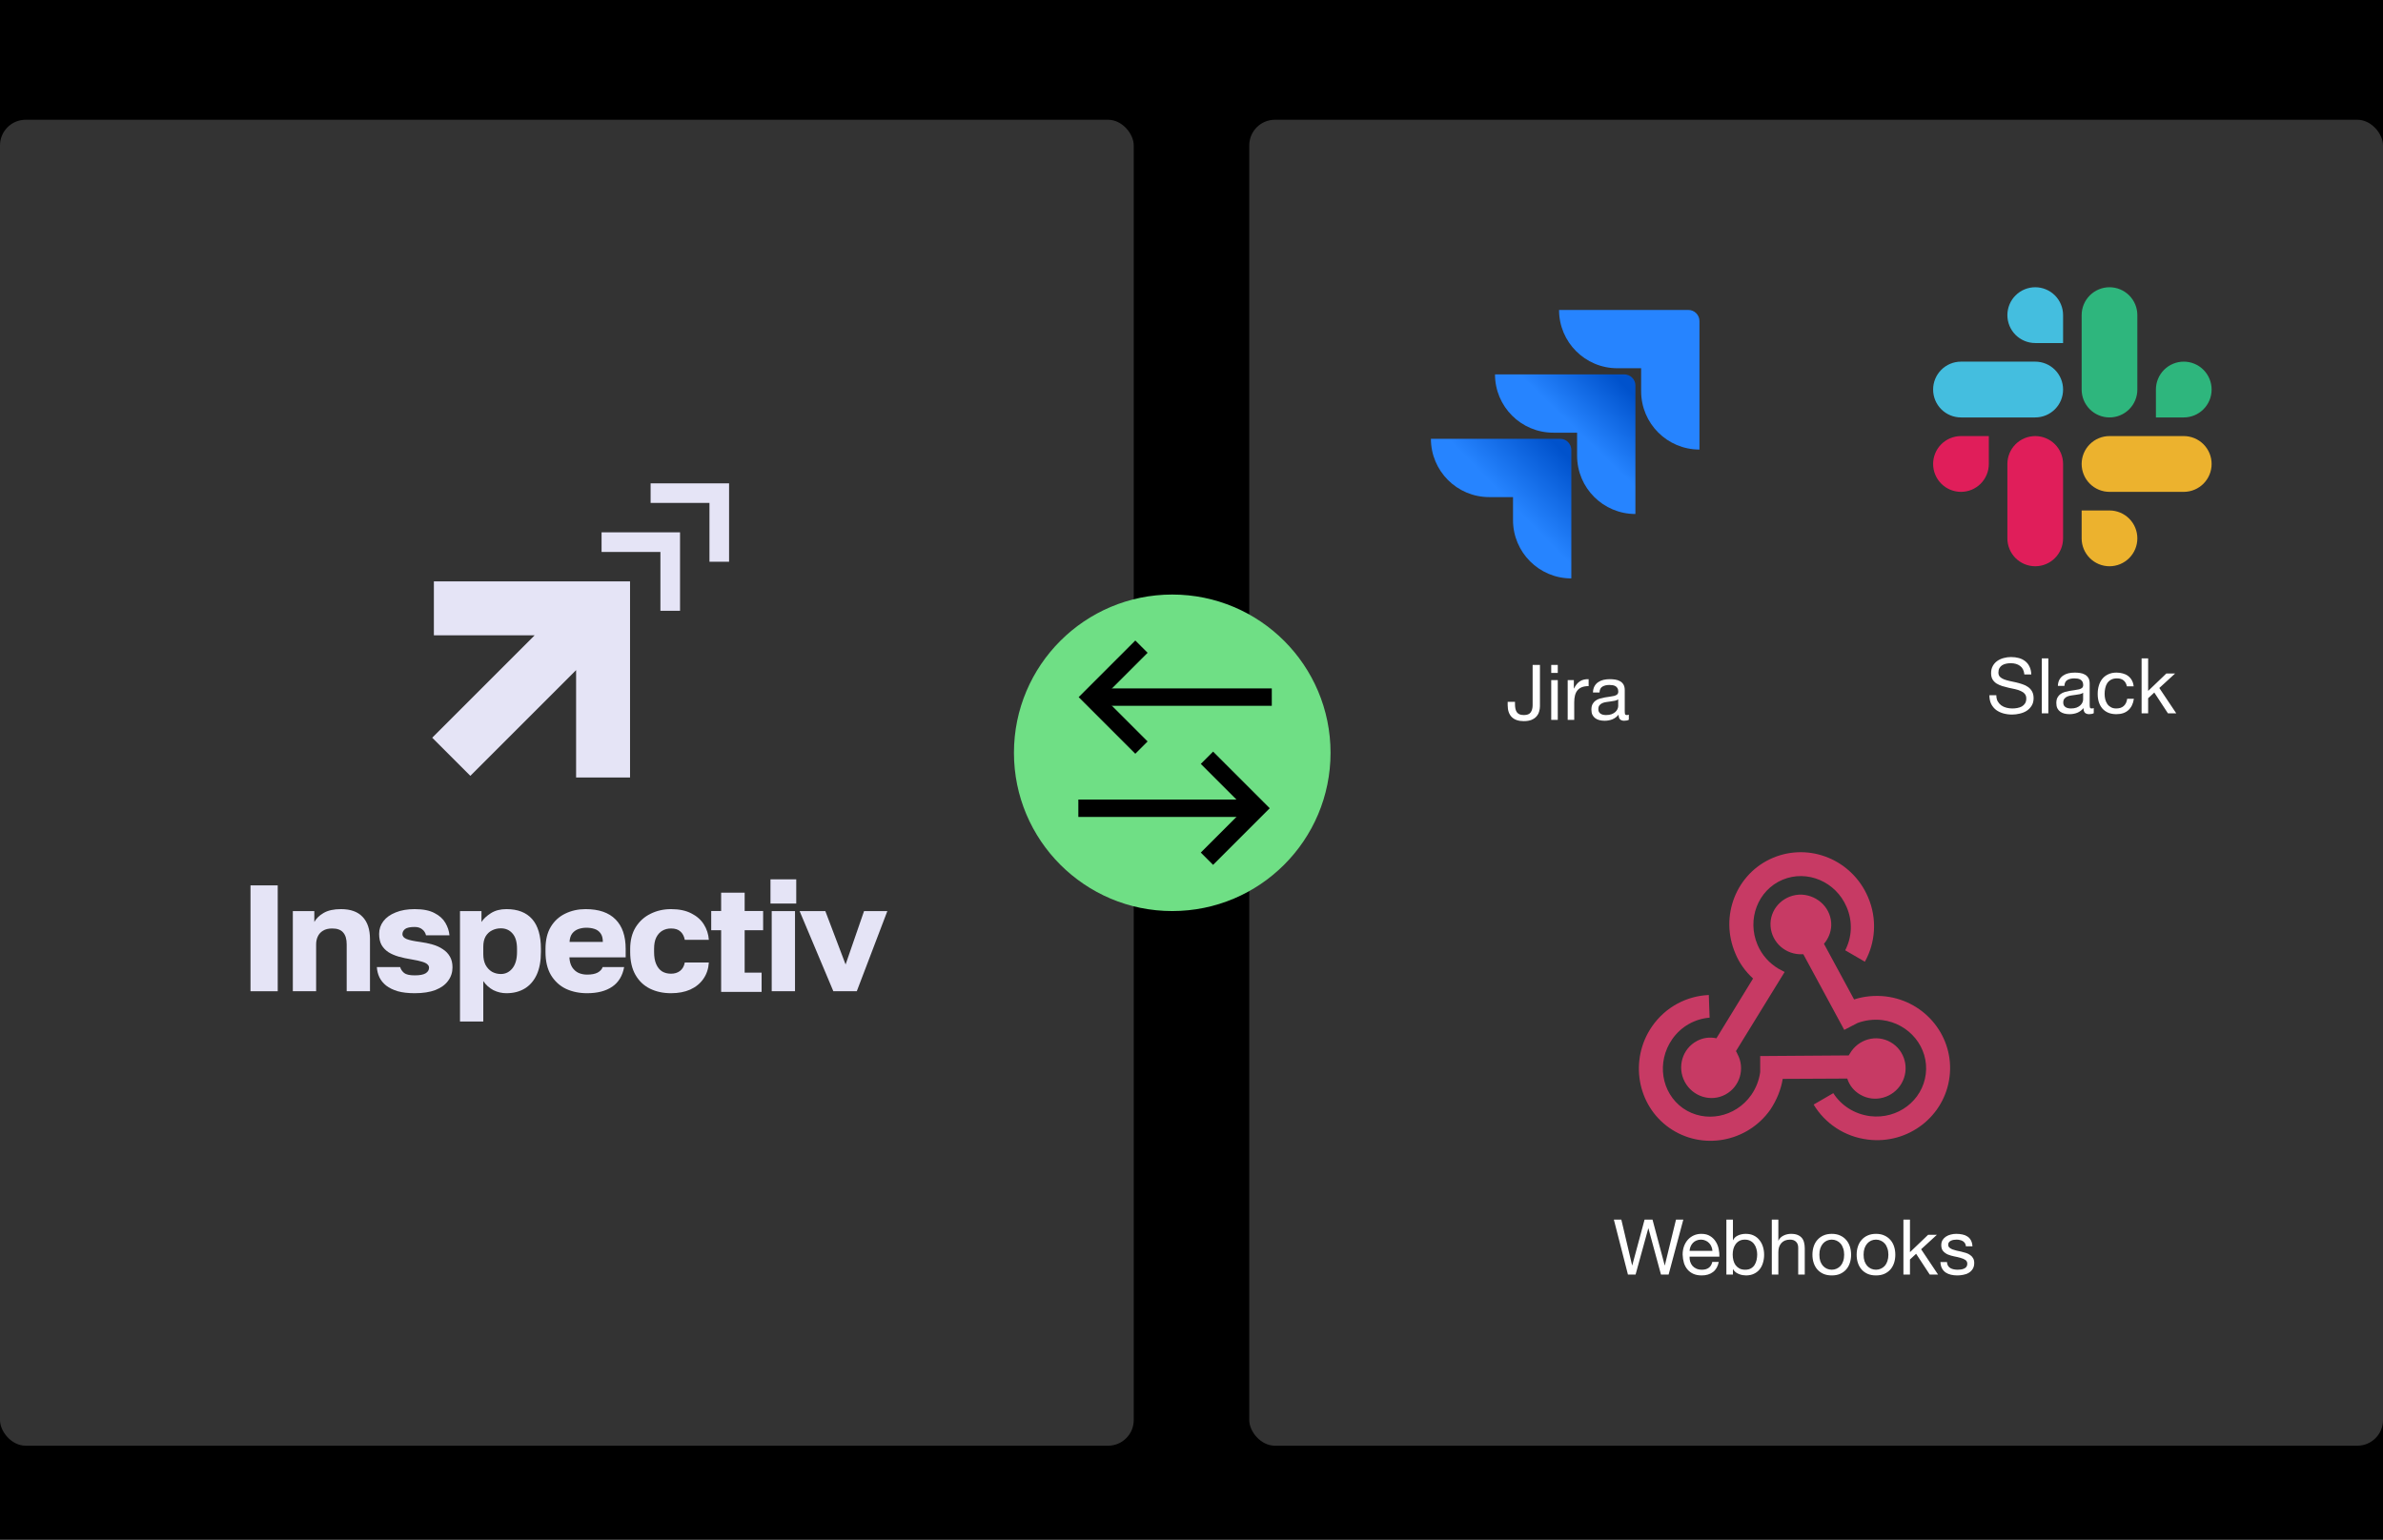 <svg width="557" height="360" viewBox="0 0 557 360" fill="none" xmlns="http://www.w3.org/2000/svg">
<rect width="557" height="360" fill="black"/>
<rect y="28" width="265" height="310" rx="6" fill="#333333"/>
<rect x="292" y="28" width="265" height="310" rx="6" fill="#333333"/>
<path d="M178.016 231.9H168.559V217.483H166.24V212.987H168.559V208.704H174.055V212.987H178.373V217.483H174.055V227.399H178.016V231.9Z" fill="#E5E4F6"/>
<path d="M194.785 231.748L186.9 213.008H192.911L197.649 225.49L201.962 213.008H207.408L200.265 231.748H194.785Z" fill="#E5E4F6"/>
<path d="M180.379 231.748V213.008H185.824V231.748H180.379ZM180.09 211.241V205.583C180.09 205.583 182.088 205.583 183.102 205.583C184.116 205.583 186.113 205.583 186.113 205.583V211.241H180.09Z" fill="#E5E4F6"/>
<path d="M156.846 232.208C155.007 232.208 153.369 231.854 151.931 231.147C150.493 230.44 149.361 229.367 148.536 227.929C147.711 226.491 147.299 224.7 147.299 222.555V221.848C147.299 219.868 147.723 218.182 148.572 216.792C149.444 215.401 150.599 214.352 152.037 213.645C153.498 212.914 155.101 212.549 156.846 212.549C158.731 212.549 160.311 212.879 161.584 213.539C162.856 214.175 163.835 215.035 164.518 216.12C165.202 217.204 165.591 218.406 165.685 219.726H160.063C159.898 218.878 159.556 218.229 159.038 217.782C158.543 217.31 157.812 217.074 156.846 217.074C156.091 217.074 155.408 217.251 154.795 217.605C154.206 217.958 153.734 218.489 153.381 219.196C153.05 219.879 152.885 220.763 152.885 221.848V222.555C152.885 223.71 153.05 224.665 153.381 225.419C153.711 226.173 154.17 226.739 154.759 227.116C155.349 227.47 156.044 227.646 156.846 227.646C157.671 227.646 158.366 227.434 158.932 227.01C159.521 226.562 159.898 225.902 160.063 225.03H165.685C165.591 226.491 165.167 227.764 164.412 228.849C163.658 229.933 162.633 230.77 161.336 231.359C160.063 231.925 158.566 232.208 156.846 232.208Z" fill="#E5E4F6"/>
<path d="M137.227 232.208C135.389 232.208 133.739 231.866 132.277 231.182C130.816 230.475 129.649 229.403 128.777 227.965C127.928 226.527 127.504 224.724 127.504 222.555V221.848C127.504 219.773 127.916 218.053 128.741 216.685C129.566 215.318 130.686 214.293 132.1 213.609C133.538 212.902 135.129 212.549 136.874 212.549C139.962 212.549 142.295 213.35 143.875 214.953C145.454 216.532 146.244 218.831 146.244 221.848V223.828H133.09C133.138 224.747 133.35 225.513 133.727 226.126C134.128 226.739 134.634 227.187 135.247 227.47C135.86 227.729 136.52 227.859 137.227 227.859C138.265 227.859 139.078 227.705 139.667 227.399C140.28 227.069 140.681 226.633 140.869 226.091H145.89C145.513 228.141 144.582 229.674 143.097 230.687C141.612 231.701 139.655 232.208 137.227 232.208ZM137.051 216.898C136.391 216.898 135.766 217.004 135.177 217.216C134.587 217.428 134.104 217.782 133.727 218.277C133.373 218.748 133.173 219.396 133.126 220.221H140.905C140.905 219.349 140.728 218.677 140.374 218.206C140.021 217.711 139.549 217.369 138.96 217.181C138.394 216.992 137.758 216.898 137.051 216.898Z" fill="#E5E4F6"/>
<path d="M107.518 238.82V213.008H112.539V215.554C113.034 214.8 113.765 214.116 114.731 213.503C115.721 212.867 116.935 212.549 118.373 212.549C121.013 212.549 123.017 213.326 124.384 214.882C125.751 216.438 126.435 218.76 126.435 221.848V222.555C126.435 224.676 126.105 226.456 125.445 227.894C124.785 229.308 123.854 230.381 122.652 231.112C121.449 231.842 120.023 232.208 118.373 232.208C117.313 232.208 116.299 231.972 115.333 231.5C114.39 231.005 113.6 230.298 112.964 229.379V238.82H107.518ZM117.065 227.717C118.149 227.717 119.045 227.281 119.752 226.409C120.483 225.513 120.848 224.229 120.848 222.555V221.848C120.848 220.221 120.495 219.019 119.788 218.241C119.104 217.44 118.197 217.039 117.065 217.039C116.311 217.039 115.615 217.204 114.979 217.534C114.366 217.841 113.871 218.312 113.494 218.948C113.14 219.585 112.964 220.375 112.964 221.317V223.085C112.964 224.052 113.14 224.889 113.494 225.596C113.871 226.279 114.366 226.81 114.979 227.187C115.615 227.54 116.311 227.717 117.065 227.717Z" fill="#E5E4F6"/>
<path d="M96.926 232.208C95.394 232.208 94.074 232.054 92.966 231.748C91.882 231.418 90.986 230.982 90.279 230.44C89.572 229.874 89.041 229.226 88.688 228.495C88.334 227.741 88.134 226.939 88.087 226.091H93.532C93.673 226.609 93.98 227.069 94.451 227.47C94.922 227.847 95.748 228.035 96.926 228.035C98.128 228.035 98.989 227.87 99.507 227.54C100.026 227.21 100.285 226.774 100.285 226.232C100.285 225.949 100.167 225.702 99.932 225.49C99.719 225.254 99.307 225.042 98.694 224.853C98.105 224.665 97.244 224.476 96.113 224.287C95.076 224.122 94.097 223.91 93.178 223.651C92.282 223.392 91.493 223.05 90.809 222.626C90.126 222.178 89.583 221.612 89.183 220.928C88.806 220.245 88.617 219.384 88.617 218.347C88.617 217.239 88.947 216.249 89.607 215.377C90.267 214.505 91.222 213.821 92.471 213.326C93.72 212.808 95.205 212.549 96.926 212.549C98.883 212.549 100.427 212.855 101.558 213.468C102.713 214.057 103.562 214.823 104.104 215.766C104.646 216.685 104.964 217.652 105.058 218.666H99.578C99.437 218.076 99.13 217.605 98.659 217.251C98.211 216.898 97.633 216.721 96.926 216.721C95.842 216.721 95.088 216.886 94.663 217.216C94.263 217.546 94.062 217.947 94.062 218.418C94.062 218.889 94.392 219.267 95.052 219.549C95.712 219.809 96.761 220.033 98.199 220.221C99.236 220.363 100.203 220.563 101.098 220.822C102.018 221.082 102.819 221.447 103.503 221.918C104.21 222.366 104.764 222.944 105.165 223.651C105.565 224.335 105.766 225.171 105.766 226.161C105.766 227.34 105.424 228.389 104.74 229.308C104.08 230.228 103.09 230.947 101.77 231.465C100.474 231.96 98.859 232.208 96.926 232.208Z" fill="#E5E4F6"/>
<path d="M68.447 231.748V213.008H73.467V215.554C73.939 214.705 74.669 213.998 75.659 213.433C76.673 212.843 78.017 212.549 79.69 212.549C81.93 212.549 83.615 213.15 84.746 214.352C85.901 215.554 86.479 217.287 86.479 219.549V231.748H81.034V220.787C81.034 219.561 80.763 218.642 80.221 218.029C79.702 217.393 78.842 217.074 77.639 217.074C76.767 217.074 76.048 217.251 75.483 217.605C74.941 217.935 74.54 218.383 74.281 218.948C74.021 219.491 73.892 220.103 73.892 220.787V231.748H68.447Z" fill="#E5E4F6"/>
<path d="M58.552 231.748V206.997H64.916V231.748H58.552Z" fill="#E5E4F6"/>
<path d="M147.266 181.779H134.657V156.672L109.94 181.389L101.024 172.472L124.962 148.535H101.414V135.926H147.266V181.779ZM158.951 142.804H154.365V129.048H140.609V124.462H158.951V142.804ZM170.414 131.34H165.829V117.584H152.073V112.999H170.414V131.34Z" fill="#E5E4F6"/>
<path d="M394.63 72.464H364.411C364.411 79.996 370.508 86.094 378.041 86.094H383.6V91.474C383.6 99.006 389.698 105.104 397.23 105.104V75.064C397.23 73.629 396.064 72.464 394.63 72.464Z" fill="#2684FF"/>
<path d="M379.659 87.529H349.44C349.44 95.062 355.537 101.159 363.069 101.159H368.629V106.54C368.629 114.072 374.727 120.17 382.259 120.17V90.13C382.259 88.695 381.093 87.529 379.659 87.529Z" fill="url(#paint0_linear_12127_2294)"/>
<path d="M364.68 102.591H334.461C334.461 110.123 340.559 116.221 348.091 116.221H353.651V121.601C353.651 129.133 359.748 135.231 367.281 135.231V105.191C367.281 103.756 366.115 102.591 364.68 102.591Z" fill="url(#paint1_linear_12127_2294)"/>
<path d="M359.945 165.106C359.945 165.538 359.879 165.964 359.747 166.384C359.627 166.804 359.417 167.182 359.117 167.518C358.829 167.842 358.439 168.106 357.947 168.31C357.467 168.502 356.867 168.598 356.147 168.598C354.947 168.598 354.023 168.286 353.375 167.662C352.727 167.026 352.403 166.096 352.403 164.872V164.08H354.113V164.62C354.113 164.992 354.143 165.334 354.203 165.646C354.263 165.958 354.365 166.228 354.509 166.456C354.665 166.684 354.875 166.864 355.139 166.996C355.415 167.116 355.763 167.176 356.183 167.176C356.963 167.176 357.497 166.966 357.785 166.546C358.085 166.126 358.235 165.562 358.235 164.854V155.458H359.945V165.106ZM364.113 157.33H362.583V155.458H364.113V157.33ZM362.583 159.004H364.113V168.31H362.583V159.004ZM366.429 159.004H367.869V160.966H367.905C368.277 160.21 368.733 159.652 369.273 159.292C369.813 158.932 370.497 158.764 371.325 158.788V160.408C370.713 160.408 370.191 160.492 369.759 160.66C369.327 160.828 368.979 161.074 368.715 161.398C368.451 161.722 368.259 162.118 368.139 162.586C368.019 163.042 367.959 163.57 367.959 164.17V168.31H366.429V159.004ZM380.721 168.274C380.457 168.43 380.091 168.508 379.623 168.508C379.227 168.508 378.909 168.4 378.669 168.184C378.441 167.956 378.327 167.59 378.327 167.086C377.907 167.59 377.415 167.956 376.851 168.184C376.299 168.4 375.699 168.508 375.051 168.508C374.631 168.508 374.229 168.46 373.845 168.364C373.473 168.268 373.149 168.118 372.873 167.914C372.597 167.71 372.375 167.446 372.207 167.122C372.051 166.786 371.973 166.384 371.973 165.916C371.973 165.388 372.063 164.956 372.243 164.62C372.423 164.284 372.657 164.014 372.945 163.81C373.245 163.594 373.581 163.432 373.953 163.324C374.337 163.216 374.727 163.126 375.123 163.054C375.543 162.97 375.939 162.91 376.311 162.874C376.695 162.826 377.031 162.766 377.319 162.694C377.607 162.61 377.835 162.496 378.003 162.352C378.171 162.196 378.255 161.974 378.255 161.686C378.255 161.35 378.189 161.08 378.057 160.876C377.937 160.672 377.775 160.516 377.571 160.408C377.379 160.3 377.157 160.228 376.905 160.192C376.665 160.156 376.425 160.138 376.185 160.138C375.537 160.138 374.997 160.264 374.565 160.516C374.133 160.756 373.899 161.218 373.863 161.902H372.333C372.357 161.326 372.477 160.84 372.693 160.444C372.909 160.048 373.197 159.73 373.557 159.49C373.917 159.238 374.325 159.058 374.781 158.95C375.249 158.842 375.747 158.788 376.275 158.788C376.695 158.788 377.109 158.818 377.517 158.878C377.937 158.938 378.315 159.064 378.651 159.256C378.987 159.436 379.257 159.694 379.461 160.03C379.665 160.366 379.767 160.804 379.767 161.344V166.132C379.767 166.492 379.785 166.756 379.821 166.924C379.869 167.092 380.013 167.176 380.253 167.176C380.385 167.176 380.541 167.146 380.721 167.086V168.274ZM378.237 163.504C378.045 163.648 377.793 163.756 377.481 163.828C377.169 163.888 376.839 163.942 376.491 163.99C376.155 164.026 375.813 164.074 375.465 164.134C375.117 164.182 374.805 164.266 374.529 164.386C374.253 164.506 374.025 164.68 373.845 164.908C373.677 165.124 373.593 165.424 373.593 165.808C373.593 166.06 373.641 166.276 373.737 166.456C373.845 166.624 373.977 166.762 374.133 166.87C374.301 166.978 374.493 167.056 374.709 167.104C374.925 167.152 375.153 167.176 375.393 167.176C375.897 167.176 376.329 167.11 376.689 166.978C377.049 166.834 377.343 166.66 377.571 166.456C377.799 166.24 377.967 166.012 378.075 165.772C378.183 165.52 378.237 165.286 378.237 165.07V163.504Z" fill="white"/>
<path d="M473.172 157.682C473.076 156.758 472.74 156.092 472.164 155.684C471.6 155.264 470.874 155.054 469.986 155.054C469.626 155.054 469.272 155.09 468.924 155.162C468.576 155.234 468.264 155.354 467.988 155.522C467.724 155.69 467.508 155.918 467.34 156.206C467.184 156.482 467.106 156.83 467.106 157.25C467.106 157.646 467.22 157.97 467.448 158.222C467.688 158.462 468 158.66 468.384 158.816C468.78 158.972 469.224 159.104 469.716 159.212C470.208 159.308 470.706 159.416 471.21 159.536C471.726 159.656 472.23 159.8 472.722 159.968C473.214 160.124 473.652 160.34 474.036 160.616C474.432 160.892 474.744 161.24 474.972 161.66C475.212 162.08 475.332 162.608 475.332 163.244C475.332 163.928 475.176 164.516 474.864 165.008C474.564 165.488 474.174 165.884 473.694 166.196C473.214 166.496 472.674 166.712 472.074 166.844C471.486 166.988 470.898 167.06 470.31 167.06C469.59 167.06 468.906 166.97 468.258 166.79C467.622 166.61 467.058 166.34 466.566 165.98C466.086 165.608 465.702 165.14 465.414 164.576C465.138 164 465 163.322 465 162.542H466.62C466.62 163.082 466.722 163.55 466.926 163.946C467.142 164.33 467.418 164.648 467.754 164.9C468.102 165.152 468.504 165.338 468.96 165.458C469.416 165.578 469.884 165.638 470.364 165.638C470.748 165.638 471.132 165.602 471.516 165.53C471.912 165.458 472.266 165.338 472.578 165.17C472.89 164.99 473.142 164.75 473.334 164.45C473.526 164.15 473.622 163.766 473.622 163.298C473.622 162.854 473.502 162.494 473.262 162.218C473.034 161.942 472.722 161.72 472.326 161.552C471.942 161.372 471.504 161.228 471.012 161.12C470.52 161.012 470.016 160.904 469.5 160.796C468.996 160.676 468.498 160.544 468.006 160.4C467.514 160.244 467.07 160.046 466.674 159.806C466.29 159.554 465.978 159.236 465.738 158.852C465.51 158.456 465.396 157.964 465.396 157.376C465.396 156.728 465.528 156.17 465.792 155.702C466.056 155.222 466.404 154.832 466.836 154.532C467.28 154.22 467.778 153.992 468.33 153.848C468.894 153.692 469.47 153.614 470.058 153.614C470.718 153.614 471.33 153.692 471.894 153.848C472.458 154.004 472.95 154.25 473.37 154.586C473.802 154.922 474.138 155.348 474.378 155.864C474.63 156.368 474.768 156.974 474.792 157.682H473.172ZM477.248 153.92H478.778V166.772H477.248V153.92ZM489.392 166.736C489.128 166.892 488.762 166.97 488.294 166.97C487.898 166.97 487.58 166.862 487.34 166.646C487.112 166.418 486.998 166.052 486.998 165.548C486.578 166.052 486.086 166.418 485.522 166.646C484.97 166.862 484.37 166.97 483.722 166.97C483.302 166.97 482.9 166.922 482.516 166.826C482.144 166.73 481.82 166.58 481.544 166.376C481.268 166.172 481.046 165.908 480.878 165.584C480.722 165.248 480.644 164.846 480.644 164.378C480.644 163.85 480.734 163.418 480.914 163.082C481.094 162.746 481.328 162.476 481.616 162.272C481.916 162.056 482.252 161.894 482.624 161.786C483.008 161.678 483.398 161.588 483.794 161.516C484.214 161.432 484.61 161.372 484.982 161.336C485.366 161.288 485.702 161.228 485.99 161.156C486.278 161.072 486.506 160.958 486.674 160.814C486.842 160.658 486.926 160.436 486.926 160.148C486.926 159.812 486.86 159.542 486.728 159.338C486.608 159.134 486.446 158.978 486.242 158.87C486.05 158.762 485.828 158.69 485.576 158.654C485.336 158.618 485.096 158.6 484.856 158.6C484.208 158.6 483.668 158.726 483.236 158.978C482.804 159.218 482.57 159.68 482.534 160.364H481.004C481.028 159.788 481.148 159.302 481.364 158.906C481.58 158.51 481.868 158.192 482.228 157.952C482.588 157.7 482.996 157.52 483.452 157.412C483.92 157.304 484.418 157.25 484.946 157.25C485.366 157.25 485.78 157.28 486.188 157.34C486.608 157.4 486.986 157.526 487.322 157.718C487.658 157.898 487.928 158.156 488.132 158.492C488.336 158.828 488.438 159.266 488.438 159.806V164.594C488.438 164.954 488.456 165.218 488.492 165.386C488.54 165.554 488.684 165.638 488.924 165.638C489.056 165.638 489.212 165.608 489.392 165.548V166.736ZM486.908 161.966C486.716 162.11 486.464 162.218 486.152 162.29C485.84 162.35 485.51 162.404 485.162 162.452C484.826 162.488 484.484 162.536 484.136 162.596C483.788 162.644 483.476 162.728 483.2 162.848C482.924 162.968 482.696 163.142 482.516 163.37C482.348 163.586 482.264 163.886 482.264 164.27C482.264 164.522 482.312 164.738 482.408 164.918C482.516 165.086 482.648 165.224 482.804 165.332C482.972 165.44 483.164 165.518 483.38 165.566C483.596 165.614 483.824 165.638 484.064 165.638C484.568 165.638 485 165.572 485.36 165.44C485.72 165.296 486.014 165.122 486.242 164.918C486.47 164.702 486.638 164.474 486.746 164.234C486.854 163.982 486.908 163.748 486.908 163.532V161.966ZM497.134 160.454C497.014 159.866 496.762 159.41 496.378 159.086C495.994 158.762 495.478 158.6 494.83 158.6C494.278 158.6 493.816 158.702 493.444 158.906C493.072 159.11 492.772 159.38 492.544 159.716C492.328 160.052 492.172 160.442 492.076 160.886C491.98 161.318 491.932 161.768 491.932 162.236C491.932 162.668 491.98 163.088 492.076 163.496C492.184 163.904 492.346 164.27 492.562 164.594C492.778 164.906 493.06 165.158 493.408 165.35C493.756 165.542 494.17 165.638 494.65 165.638C495.406 165.638 495.994 165.44 496.414 165.044C496.846 164.648 497.11 164.09 497.206 163.37H498.772C498.604 164.522 498.172 165.41 497.476 166.034C496.792 166.658 495.856 166.97 494.668 166.97C493.96 166.97 493.33 166.856 492.778 166.628C492.238 166.4 491.782 166.076 491.41 165.656C491.05 165.236 490.774 164.738 490.582 164.162C490.402 163.574 490.312 162.932 490.312 162.236C490.312 161.54 490.402 160.892 490.582 160.292C490.762 159.68 491.032 159.152 491.392 158.708C491.764 158.252 492.226 157.898 492.778 157.646C493.33 157.382 493.972 157.25 494.704 157.25C495.232 157.25 495.724 157.316 496.18 157.448C496.648 157.568 497.056 157.76 497.404 158.024C497.764 158.288 498.058 158.624 498.286 159.032C498.514 159.428 498.658 159.902 498.718 160.454H497.134ZM500.574 153.92H502.104V161.534L506.352 157.466H508.404L504.714 160.85L508.674 166.772H506.73L503.544 161.912L502.104 163.244V166.772H500.574V153.92Z" fill="white"/>
<g clip-path="url(#clip0_12127_2294)">
<path fill-rule="evenodd" clip-rule="evenodd" d="M475.714 67.156C474.858 67.157 474.011 67.326 473.221 67.655C472.43 67.983 471.713 68.464 471.108 69.069C470.504 69.675 470.024 70.394 469.698 71.185C469.371 71.976 469.203 72.823 469.204 73.679C469.204 74.535 469.371 75.382 469.698 76.173C470.025 76.964 470.504 77.682 471.108 78.288C471.713 78.893 472.431 79.374 473.221 79.702C474.011 80.03 474.858 80.2 475.714 80.201H482.223V73.679C482.224 72.823 482.057 71.976 481.73 71.185C481.403 70.394 480.924 69.675 480.32 69.069C479.715 68.464 478.997 67.983 478.207 67.655C477.417 67.326 476.57 67.157 475.714 67.156ZM475.714 84.55H458.355C457.5 84.551 456.653 84.72 455.863 85.048C455.072 85.376 454.355 85.857 453.75 86.462C453.146 87.068 452.666 87.787 452.34 88.578C452.013 89.368 451.845 90.216 451.846 91.071C451.845 91.927 452.013 92.775 452.339 93.566C452.666 94.356 453.145 95.075 453.75 95.681C454.354 96.287 455.072 96.767 455.862 97.096C456.653 97.424 457.5 97.593 458.355 97.594H475.714C476.57 97.593 477.417 97.424 478.207 97.096C478.997 96.767 479.715 96.287 480.32 95.681C480.924 95.075 481.403 94.356 481.73 93.566C482.057 92.775 482.224 91.927 482.223 91.071C482.224 90.216 482.056 89.368 481.73 88.578C481.403 87.787 480.924 87.068 480.319 86.462C479.715 85.857 478.997 85.376 478.207 85.048C477.417 84.72 476.569 84.551 475.714 84.55Z" fill="#44BEDF"/>
<path fill-rule="evenodd" clip-rule="evenodd" d="M516.94 91.071C516.941 90.216 516.773 89.368 516.446 88.578C516.119 87.787 515.64 87.068 515.036 86.462C514.431 85.857 513.714 85.376 512.923 85.048C512.133 84.72 511.286 84.551 510.43 84.55C509.575 84.551 508.728 84.72 507.938 85.048C507.147 85.376 506.43 85.857 505.825 86.462C505.221 87.068 504.741 87.787 504.415 88.578C504.088 89.368 503.92 90.216 503.921 91.071V97.594H510.43C511.286 97.593 512.133 97.424 512.924 97.096C513.714 96.767 514.432 96.287 515.036 95.681C515.641 95.075 516.12 94.356 516.447 93.566C516.773 92.775 516.941 91.927 516.94 91.071ZM499.581 91.071V73.679C499.582 72.823 499.415 71.976 499.088 71.185C498.762 70.394 498.282 69.675 497.678 69.069C497.073 68.464 496.355 67.983 495.565 67.655C494.775 67.326 493.928 67.157 493.072 67.156C492.216 67.157 491.369 67.326 490.579 67.655C489.789 67.983 489.071 68.464 488.466 69.069C487.862 69.675 487.383 70.394 487.056 71.185C486.729 71.976 486.562 72.823 486.563 73.679V91.071C486.562 91.927 486.729 92.775 487.056 93.566C487.383 94.356 487.862 95.075 488.466 95.681C489.071 96.287 489.789 96.767 490.579 97.096C491.369 97.424 492.216 97.593 493.072 97.594C493.928 97.593 494.775 97.424 495.565 97.096C496.355 96.767 497.073 96.287 497.678 95.681C498.282 95.075 498.762 94.356 499.088 93.566C499.415 92.775 499.582 91.927 499.581 91.071Z" fill="#2EB67D"/>
<path fill-rule="evenodd" clip-rule="evenodd" d="M493.072 132.388C493.928 132.387 494.775 132.218 495.565 131.89C496.355 131.561 497.073 131.081 497.678 130.475C498.282 129.869 498.762 129.15 499.088 128.359C499.415 127.568 499.582 126.721 499.581 125.865C499.582 125.01 499.414 124.162 499.088 123.371C498.761 122.581 498.282 121.862 497.677 121.256C497.073 120.651 496.355 120.17 495.565 119.842C494.775 119.514 493.928 119.345 493.072 119.344H486.563V125.865C486.562 126.721 486.729 127.568 487.056 128.359C487.383 129.15 487.862 129.869 488.466 130.475C489.071 131.081 489.789 131.561 490.579 131.89C491.369 132.218 492.216 132.387 493.072 132.388ZM493.072 114.994H510.43C511.286 114.994 512.133 114.824 512.923 114.496C513.714 114.168 514.431 113.687 515.036 113.082C515.64 112.476 516.119 111.758 516.446 110.967C516.773 110.176 516.941 109.329 516.94 108.473C516.941 107.617 516.773 106.77 516.447 105.979C516.12 105.188 515.641 104.469 515.036 103.863C514.432 103.258 513.714 102.777 512.924 102.449C512.133 102.12 511.286 101.951 510.43 101.95H493.072C492.216 101.951 491.369 102.12 490.579 102.449C489.789 102.777 489.071 103.258 488.466 103.863C487.862 104.469 487.383 105.188 487.056 105.979C486.729 106.77 486.562 107.617 486.563 108.473C486.562 109.329 486.73 110.176 487.056 110.967C487.383 111.758 487.862 112.476 488.467 113.082C489.071 113.687 489.789 114.168 490.579 114.496C491.369 114.824 492.216 114.994 493.072 114.994Z" fill="#ECB22E"/>
<path fill-rule="evenodd" clip-rule="evenodd" d="M451.846 108.473C451.845 109.329 452.013 110.176 452.34 110.967C452.666 111.758 453.146 112.476 453.75 113.082C454.355 113.687 455.072 114.168 455.863 114.496C456.653 114.824 457.5 114.994 458.355 114.994C459.211 114.994 460.058 114.824 460.848 114.496C461.638 114.168 462.356 113.687 462.961 113.082C463.565 112.476 464.044 111.758 464.371 110.967C464.698 110.176 464.866 109.329 464.865 108.473V101.95H458.355C457.5 101.951 456.652 102.12 455.862 102.449C455.072 102.777 454.354 103.258 453.749 103.864C453.145 104.47 452.666 105.188 452.339 105.98C452.012 106.771 451.845 107.617 451.846 108.473ZM469.204 108.473V125.865C469.203 126.721 469.371 127.568 469.698 128.359C470.024 129.15 470.504 129.869 471.108 130.475C471.713 131.081 472.43 131.561 473.221 131.89C474.011 132.218 474.858 132.387 475.714 132.388C476.57 132.387 477.417 132.218 478.207 131.89C478.997 131.561 479.715 131.081 480.32 130.475C480.924 129.869 481.403 129.15 481.73 128.359C482.057 127.568 482.224 126.721 482.223 125.865V108.474C482.224 107.618 482.057 106.771 481.73 105.98C481.403 105.189 480.924 104.47 480.32 103.864C479.715 103.259 478.997 102.778 478.207 102.45C477.417 102.122 476.57 101.952 475.714 101.951C474.858 101.952 474.011 102.122 473.221 102.45C472.43 102.778 471.713 103.259 471.108 103.864C470.504 104.47 470.024 105.189 469.698 105.98C469.371 106.771 469.203 107.617 469.204 108.473Z" fill="#E01E5A"/>
</g>
<path d="M390.019 297.99H388.237L385.303 287.19H385.267L382.297 297.99H380.515L377.221 285.138H378.967L381.487 295.83H381.523L384.403 285.138H386.257L389.101 295.83H389.137L391.747 285.138H393.457L390.019 297.99ZM400.263 292.446C400.239 292.086 400.155 291.744 400.011 291.42C399.879 291.096 399.693 290.82 399.453 290.592C399.225 290.352 398.949 290.166 398.625 290.034C398.313 289.89 397.965 289.818 397.581 289.818C397.185 289.818 396.825 289.89 396.501 290.034C396.189 290.166 395.919 290.352 395.691 290.592C395.463 290.832 395.283 291.114 395.151 291.438C395.019 291.75 394.941 292.086 394.917 292.446H400.263ZM401.739 295.038C401.535 296.082 401.085 296.868 400.389 297.396C399.693 297.924 398.817 298.188 397.761 298.188C397.017 298.188 396.369 298.068 395.817 297.828C395.277 297.588 394.821 297.252 394.449 296.82C394.077 296.388 393.795 295.872 393.603 295.272C393.423 294.672 393.321 294.018 393.297 293.31C393.297 292.602 393.405 291.954 393.621 291.366C393.837 290.778 394.137 290.268 394.521 289.836C394.917 289.404 395.379 289.068 395.907 288.828C396.447 288.588 397.035 288.468 397.671 288.468C398.499 288.468 399.183 288.642 399.723 288.99C400.275 289.326 400.713 289.758 401.037 290.286C401.373 290.814 401.601 291.39 401.721 292.014C401.853 292.638 401.907 293.232 401.883 293.796H394.917C394.905 294.204 394.953 294.594 395.061 294.966C395.169 295.326 395.343 295.65 395.583 295.938C395.823 296.214 396.129 296.436 396.501 296.604C396.873 296.772 397.311 296.856 397.815 296.856C398.463 296.856 398.991 296.706 399.399 296.406C399.819 296.106 400.095 295.65 400.227 295.038H401.739ZM403.523 285.138H405.053V289.944H405.089C405.341 289.428 405.737 289.056 406.277 288.828C406.817 288.588 407.411 288.468 408.059 288.468C408.779 288.468 409.403 288.6 409.931 288.864C410.471 289.128 410.915 289.488 411.263 289.944C411.623 290.388 411.893 290.904 412.073 291.492C412.253 292.08 412.343 292.704 412.343 293.364C412.343 294.024 412.253 294.648 412.073 295.236C411.905 295.824 411.641 296.34 411.281 296.784C410.933 297.216 410.489 297.558 409.949 297.81C409.421 298.062 408.803 298.188 408.095 298.188C407.867 298.188 407.609 298.164 407.321 298.116C407.045 298.068 406.769 297.99 406.493 297.882C406.217 297.774 405.953 297.63 405.701 297.45C405.461 297.258 405.257 297.024 405.089 296.748H405.053V297.99H403.523V285.138ZM410.723 293.256C410.723 292.824 410.663 292.404 410.543 291.996C410.435 291.576 410.261 291.204 410.021 290.88C409.793 290.556 409.493 290.298 409.121 290.106C408.761 289.914 408.335 289.818 407.843 289.818C407.327 289.818 406.889 289.92 406.529 290.124C406.169 290.328 405.875 290.598 405.647 290.934C405.419 291.258 405.251 291.63 405.143 292.05C405.047 292.47 404.999 292.896 404.999 293.328C404.999 293.784 405.053 294.228 405.161 294.66C405.269 295.08 405.437 295.452 405.665 295.776C405.905 296.1 406.211 296.364 406.583 296.568C406.955 296.76 407.405 296.856 407.933 296.856C408.461 296.856 408.899 296.754 409.247 296.55C409.607 296.346 409.895 296.076 410.111 295.74C410.327 295.404 410.483 295.02 410.579 294.588C410.675 294.156 410.723 293.712 410.723 293.256ZM414.139 285.138H415.669V290.052H415.705C415.825 289.764 415.993 289.524 416.209 289.332C416.425 289.128 416.665 288.966 416.929 288.846C417.205 288.714 417.487 288.618 417.775 288.558C418.075 288.498 418.363 288.468 418.639 288.468C419.251 288.468 419.761 288.552 420.169 288.72C420.577 288.888 420.907 289.122 421.159 289.422C421.411 289.722 421.585 290.082 421.681 290.502C421.789 290.91 421.843 291.366 421.843 291.87V297.99H420.313V291.69C420.313 291.114 420.145 290.658 419.809 290.322C419.473 289.986 419.011 289.818 418.423 289.818C417.955 289.818 417.547 289.89 417.199 290.034C416.863 290.178 416.581 290.382 416.353 290.646C416.125 290.91 415.951 291.222 415.831 291.582C415.723 291.93 415.669 292.314 415.669 292.734V297.99H414.139V285.138ZM425.257 293.346C425.257 293.91 425.329 294.414 425.473 294.858C425.629 295.29 425.839 295.656 426.103 295.956C426.367 296.244 426.673 296.466 427.021 296.622C427.381 296.778 427.759 296.856 428.155 296.856C428.551 296.856 428.923 296.778 429.271 296.622C429.631 296.466 429.943 296.244 430.207 295.956C430.471 295.656 430.675 295.29 430.819 294.858C430.975 294.414 431.053 293.91 431.053 293.346C431.053 292.782 430.975 292.284 430.819 291.852C430.675 291.408 430.471 291.036 430.207 290.736C429.943 290.436 429.631 290.208 429.271 290.052C428.923 289.896 428.551 289.818 428.155 289.818C427.759 289.818 427.381 289.896 427.021 290.052C426.673 290.208 426.367 290.436 426.103 290.736C425.839 291.036 425.629 291.408 425.473 291.852C425.329 292.284 425.257 292.782 425.257 293.346ZM423.637 293.346C423.637 292.662 423.733 292.026 423.925 291.438C424.117 290.838 424.405 290.322 424.789 289.89C425.173 289.446 425.647 289.098 426.211 288.846C426.775 288.594 427.423 288.468 428.155 288.468C428.899 288.468 429.547 288.594 430.099 288.846C430.663 289.098 431.137 289.446 431.521 289.89C431.905 290.322 432.193 290.838 432.385 291.438C432.577 292.026 432.673 292.662 432.673 293.346C432.673 294.03 432.577 294.666 432.385 295.254C432.193 295.842 431.905 296.358 431.521 296.802C431.137 297.234 430.663 297.576 430.099 297.828C429.547 298.068 428.899 298.188 428.155 298.188C427.423 298.188 426.775 298.068 426.211 297.828C425.647 297.576 425.173 297.234 424.789 296.802C424.405 296.358 424.117 295.842 423.925 295.254C423.733 294.666 423.637 294.03 423.637 293.346ZM435.593 293.346C435.593 293.91 435.665 294.414 435.809 294.858C435.965 295.29 436.175 295.656 436.439 295.956C436.703 296.244 437.009 296.466 437.357 296.622C437.717 296.778 438.095 296.856 438.491 296.856C438.887 296.856 439.259 296.778 439.607 296.622C439.967 296.466 440.279 296.244 440.543 295.956C440.807 295.656 441.011 295.29 441.155 294.858C441.311 294.414 441.389 293.91 441.389 293.346C441.389 292.782 441.311 292.284 441.155 291.852C441.011 291.408 440.807 291.036 440.543 290.736C440.279 290.436 439.967 290.208 439.607 290.052C439.259 289.896 438.887 289.818 438.491 289.818C438.095 289.818 437.717 289.896 437.357 290.052C437.009 290.208 436.703 290.436 436.439 290.736C436.175 291.036 435.965 291.408 435.809 291.852C435.665 292.284 435.593 292.782 435.593 293.346ZM433.973 293.346C433.973 292.662 434.069 292.026 434.261 291.438C434.453 290.838 434.741 290.322 435.125 289.89C435.509 289.446 435.983 289.098 436.547 288.846C437.111 288.594 437.759 288.468 438.491 288.468C439.235 288.468 439.883 288.594 440.435 288.846C440.999 289.098 441.473 289.446 441.857 289.89C442.241 290.322 442.529 290.838 442.721 291.438C442.913 292.026 443.009 292.662 443.009 293.346C443.009 294.03 442.913 294.666 442.721 295.254C442.529 295.842 442.241 296.358 441.857 296.802C441.473 297.234 440.999 297.576 440.435 297.828C439.883 298.068 439.235 298.188 438.491 298.188C437.759 298.188 437.111 298.068 436.547 297.828C435.983 297.576 435.509 297.234 435.125 296.802C434.741 296.358 434.453 295.842 434.261 295.254C434.069 294.666 433.973 294.03 433.973 293.346ZM444.903 285.138H446.433V292.752L450.681 288.684H452.733L449.043 292.068L453.003 297.99H451.059L447.873 293.13L446.433 294.462V297.99H444.903V285.138ZM455.083 295.056C455.095 295.392 455.173 295.68 455.317 295.92C455.461 296.148 455.647 296.334 455.875 296.478C456.115 296.61 456.379 296.706 456.667 296.766C456.967 296.826 457.273 296.856 457.585 296.856C457.825 296.856 458.077 296.838 458.341 296.802C458.605 296.766 458.845 296.7 459.061 296.604C459.289 296.508 459.475 296.37 459.619 296.19C459.763 295.998 459.835 295.758 459.835 295.47C459.835 295.074 459.685 294.774 459.385 294.57C459.085 294.366 458.707 294.204 458.251 294.084C457.807 293.952 457.321 293.838 456.793 293.742C456.265 293.634 455.773 293.49 455.317 293.31C454.873 293.118 454.501 292.854 454.201 292.518C453.901 292.182 453.751 291.714 453.751 291.114C453.751 290.646 453.853 290.244 454.057 289.908C454.273 289.572 454.543 289.302 454.867 289.098C455.203 288.882 455.575 288.726 455.983 288.63C456.403 288.522 456.817 288.468 457.225 288.468C457.753 288.468 458.239 288.516 458.683 288.612C459.127 288.696 459.517 288.852 459.853 289.08C460.201 289.296 460.477 289.596 460.681 289.98C460.885 290.352 461.005 290.82 461.041 291.384H459.511C459.487 291.084 459.409 290.838 459.277 290.646C459.145 290.442 458.977 290.28 458.773 290.16C458.569 290.04 458.341 289.956 458.089 289.908C457.849 289.848 457.603 289.818 457.351 289.818C457.123 289.818 456.889 289.836 456.649 289.872C456.421 289.908 456.211 289.974 456.019 290.07C455.827 290.154 455.671 290.274 455.551 290.43C455.431 290.574 455.371 290.766 455.371 291.006C455.371 291.27 455.461 291.492 455.641 291.672C455.833 291.84 456.073 291.984 456.361 292.104C456.649 292.212 456.973 292.308 457.333 292.392C457.693 292.464 458.053 292.542 458.413 292.626C458.797 292.71 459.169 292.812 459.529 292.932C459.901 293.052 460.225 293.214 460.501 293.418C460.789 293.61 461.017 293.856 461.185 294.156C461.365 294.456 461.455 294.828 461.455 295.272C461.455 295.836 461.335 296.304 461.095 296.676C460.867 297.048 460.561 297.348 460.177 297.576C459.805 297.804 459.379 297.96 458.899 298.044C458.431 298.14 457.963 298.188 457.495 298.188C456.979 298.188 456.487 298.134 456.019 298.026C455.551 297.918 455.137 297.744 454.777 297.504C454.417 297.252 454.129 296.928 453.913 296.532C453.697 296.124 453.577 295.632 453.553 295.056H455.083Z" fill="white"/>
<path d="M413.799 259.428C408.387 267.102 397.822 269.029 390.186 263.691C382.587 258.353 380.808 247.714 386.146 239.967C389.371 235.333 394.338 232.85 399.416 232.627L399.602 237.928C396.229 238.188 392.966 239.93 390.854 242.97C387.147 248.308 388.296 255.499 393.374 259.095C398.49 262.653 405.644 261.282 409.351 255.981C410.5 254.313 411.167 252.496 411.427 250.643V246.899L432.111 246.751L432.371 246.343C434.336 242.933 438.598 241.746 441.935 243.674C445.271 245.602 446.42 249.902 444.455 253.312C442.491 256.685 438.191 257.871 434.854 255.944C433.335 255.091 432.26 253.72 431.778 252.163L416.691 252.237C416.283 254.721 415.319 257.13 413.799 259.428ZM440.786 232.961C450.164 234.11 456.836 242.525 455.687 251.755C454.538 261.022 446.012 267.583 436.634 266.434C431.111 265.767 426.551 262.616 423.919 258.242L428.516 255.573C430.332 258.427 433.409 260.466 437.116 260.948C443.603 261.727 449.349 257.315 450.127 251.125C450.905 244.934 446.309 239.263 439.896 238.484C437.894 238.262 435.967 238.521 434.224 239.151L431.073 240.783L421.51 223.101H420.694C416.765 222.952 413.725 219.727 413.836 215.872C413.948 212.017 417.284 209.014 421.176 209.163C425.068 209.385 428.145 212.536 428.034 216.391C427.96 218.022 427.329 219.505 426.329 220.654L433.372 233.665C435.67 232.924 438.191 232.664 440.786 232.961ZM405.607 222.878C401.9 214.167 405.829 204.195 414.392 200.563C422.992 196.93 432.927 201.044 436.634 209.756C438.821 214.834 438.376 220.395 435.892 224.843L431.296 222.174C432.853 219.171 433.112 215.501 431.629 212.054C429.109 206.123 422.399 203.269 416.654 205.678C410.871 208.125 408.276 214.945 410.797 220.876C411.835 223.323 413.577 225.214 415.69 226.474L417.135 227.252L405.755 245.75C405.866 245.935 406.015 246.158 406.126 246.454C407.942 249.827 406.682 254.09 403.272 255.907C399.898 257.723 395.635 256.389 393.782 252.904C391.966 249.457 393.226 245.194 396.636 243.377C398.082 242.599 399.676 242.414 401.196 242.747L409.759 228.772C408.016 227.178 406.534 225.176 405.607 222.878Z" fill="#C73A64"/>
<circle cx="274" cy="176" r="37" fill="#6FDF85"/>
<path d="M283.546 178.598L293.911 188.962L283.546 199.327" stroke="black" stroke-width="4.064" stroke-linecap="square"/>
<path d="M254.084 188.964H290.05" stroke="black" stroke-width="4.064" stroke-linecap="square"/>
<path d="M265.364 173.347L255 162.983L265.364 152.619" stroke="black" stroke-width="4.064" stroke-linecap="square"/>
<path d="M295.234 162.981L259.267 162.981" stroke="black" stroke-width="4.064" stroke-linecap="square"/>
<defs>
<linearGradient id="paint0_linear_12127_2294" x1="381.632" y1="87.562" x2="368.774" y2="100.822" gradientUnits="userSpaceOnUse">
<stop offset="0.176" stop-color="#0052CC"/>
<stop offset="1" stop-color="#2684FF"/>
</linearGradient>
<linearGradient id="paint1_linear_12127_2294" x1="367.523" y1="102.705" x2="352.656" y2="117.17" gradientUnits="userSpaceOnUse">
<stop offset="0.176" stop-color="#0052CC"/>
<stop offset="1" stop-color="#2684FF"/>
</linearGradient>
<clipPath id="clip0_12127_2294">
<rect width="65.385" height="65.385" fill="white" transform="translate(451.847 67)"/>
</clipPath>
</defs>
</svg>
